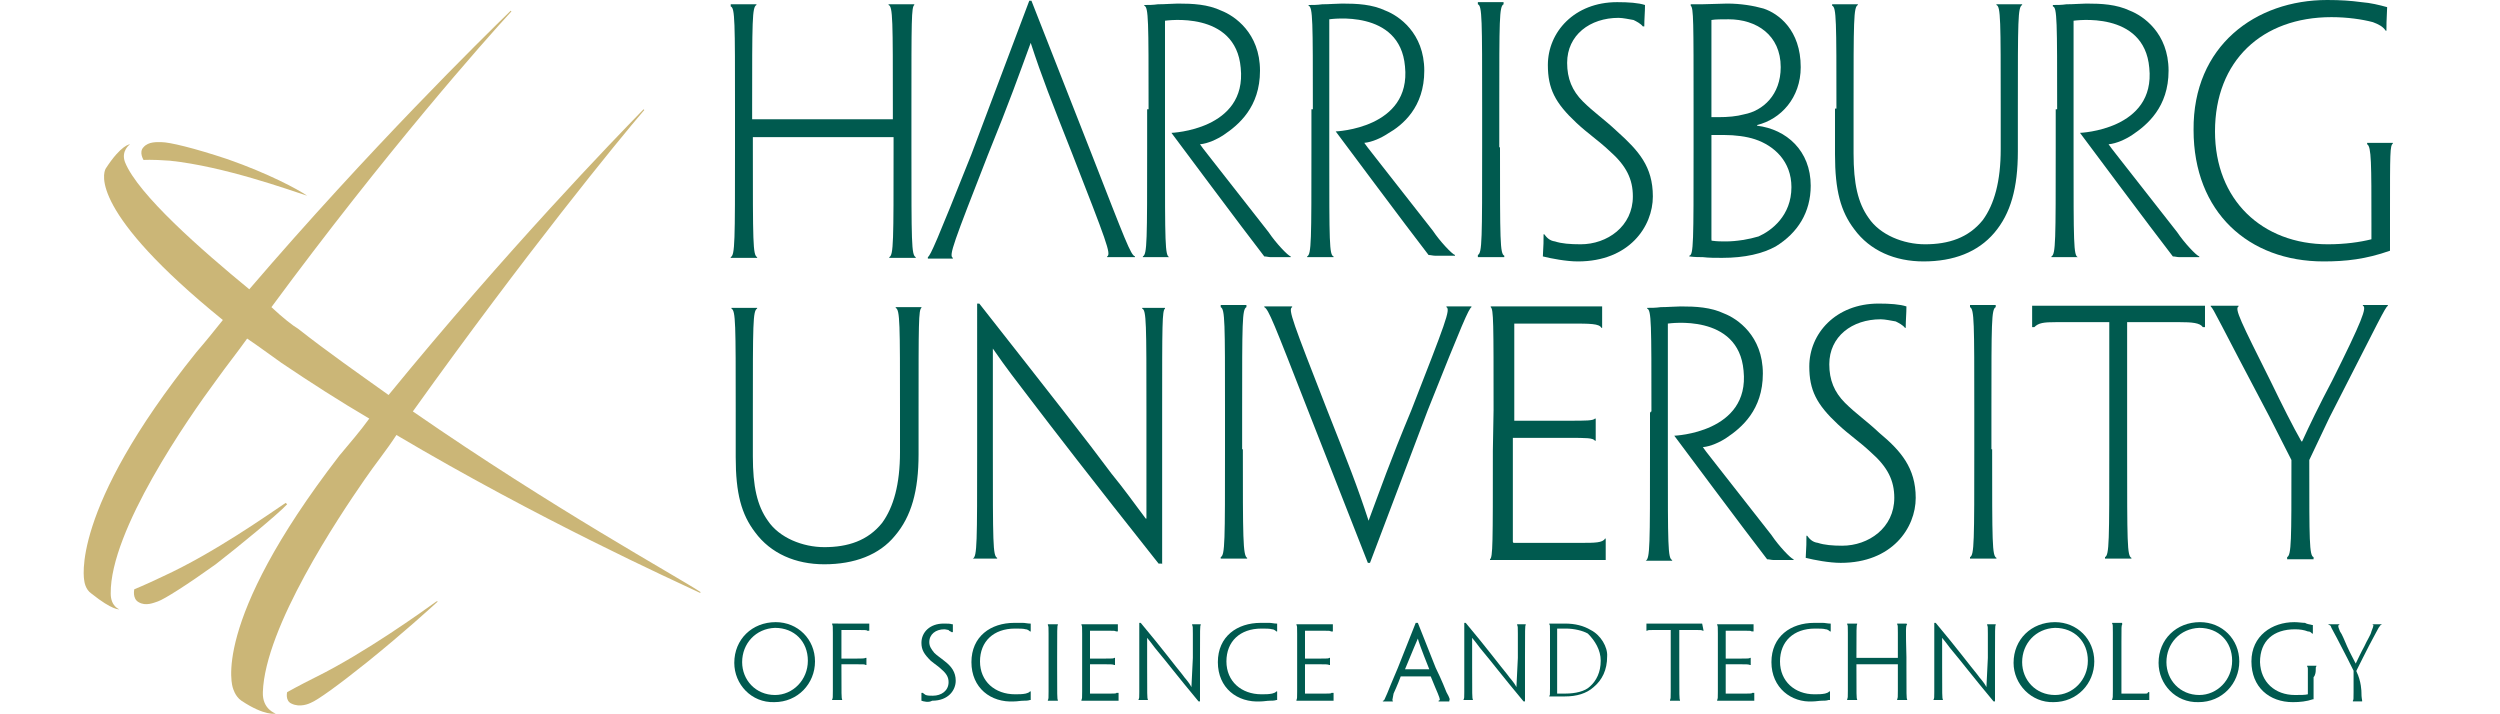 <svg xmlns="http://www.w3.org/2000/svg" xmlns:xlink="http://www.w3.org/1999/xlink" id="Layer_1" x="0px" y="0px" viewBox="0 0 350 100" style="enable-background:new 0 0 350 100;" xml:space="preserve"><style type="text/css">	.st0{fill:#005A4F;}	.st1{fill:#CBB677;}</style><g>	<path class="st0" d="M103.9,92.7c0,2.5,1.9,4.6,4.6,4.6c2.5,0,4.6-2.1,4.6-4.8l0,0c0-2.7-1.9-4.6-4.6-4.6  C105.8,88,103.9,90.1,103.9,92.7 M102.8,92.8c0-3.3,2.5-5.7,5.8-5.7c3.1,0,5.5,2.4,5.5,5.5l0,0c0,3.1-2.4,5.7-5.7,5.7  C105.2,98.4,102.8,95.8,102.8,92.8"></path>	<path class="st0" d="M129,98.1L129,98.1L129,98.1c0-0.6,0-0.7,0-1v-0.1h0.1h0.1l0,0c0.1,0.1,0.1,0.1,0.4,0.3c0.3,0.1,0.6,0.1,1,0.1  c1.2,0,2.2-0.7,2.2-1.9c0-0.7-0.3-1.2-1-1.8c-0.4-0.4-0.9-0.7-1.5-1.2c-0.9-0.9-1.3-1.5-1.3-2.5c0-1.5,1.2-2.7,3.1-2.7  c0.6,0,0.9,0,1.2,0.1h0.1v0.1c0,0.3,0,0.6,0,0.9v0.1h-0.1h-0.1l0,0c0-0.1-0.3-0.1-0.4-0.3c-0.1,0-0.4-0.1-0.6-0.1  c-1.2,0-2.1,0.7-2.1,1.8c0,0.6,0.3,1,0.7,1.5c0.4,0.4,0.9,0.7,1.5,1.2c0.9,0.7,1.5,1.5,1.5,2.7l0,0c0,1.3-1,2.8-3.3,2.8  C130,98.4,129.3,98.2,129,98.1"></path>	<path class="st0" d="M136,92.7c0-3.6,2.7-5.5,6-5.5c0.6,0,1,0,1.2,0c0.3,0,0.7,0.1,1,0.1h0.1v0.1c0,0.3,0,0.9,0,0.9v0.1h-0.1l0,0  c0,0-0.3-0.3-0.6-0.3c-0.3-0.1-0.9-0.1-1.5-0.1c-3,0-4.9,1.8-4.9,4.6s2.1,4.6,4.9,4.6c0.6,0,1,0,1.5-0.1c0.3-0.1,0.4-0.1,0.6-0.3  h0.1V97c0,0.3,0,0.6,0,0.9v0.1h-0.1c-0.3,0.1-0.6,0.1-0.9,0.1c-0.4,0-0.9,0.1-1.3,0.1C138.7,98.4,136,96.3,136,92.7"></path>	<path class="st0" d="M170.5,92.7c0-3.6,2.7-5.5,6-5.5c0.6,0,1,0,1.2,0c0.3,0,0.7,0.1,1,0.1h0.1v0.1c0,0.3,0,0.9,0,0.9v0.1h-0.1l0,0  c0,0-0.3-0.3-0.6-0.3c-0.3-0.1-0.9-0.1-1.5-0.1c-3,0-4.9,1.8-4.9,4.6s2.1,4.6,4.9,4.6c0.6,0,1,0,1.5-0.1c0.3-0.1,0.4-0.1,0.6-0.3  h0.1V97c0,0.3,0,0.6,0,0.9v0.1h-0.1c-0.3,0.1-0.6,0.1-0.9,0.1c-0.4,0-0.9,0.1-1.3,0.1C173.2,98.4,170.5,96.3,170.5,92.7"></path>	<path class="st0" d="M248,92.7c0-3.6,2.7-5.5,6-5.5c0.6,0,1,0,1.2,0c0.3,0,0.7,0.1,1,0.1h0.1v0.1c0,0.3,0,0.9,0,0.9v0.1h-0.1l0,0  c0,0-0.3-0.3-0.6-0.3c-0.3-0.1-0.9-0.1-1.5-0.1c-3,0-4.9,1.8-4.9,4.6s2.1,4.6,4.8,4.6c0.6,0,1,0,1.5-0.1c0.3-0.1,0.4-0.1,0.6-0.3  h0.1V97c0,0.3,0,0.6,0,0.9v0.1H256c-0.3,0.1-0.6,0.1-0.9,0.1c-0.4,0-0.9,0.1-1.3,0.1C250.8,98.4,248,96.3,248,92.7"></path>	<path class="st0" d="M196.7,93.7c1.3-3.1,1.6-3.9,1.8-4.3c0.1,0.4,0.4,1.3,1.6,4.3H196.7z M202.5,96.9c0,0-0.7-1.8-1.5-3.4  l-2.5-6.3h-0.3l-2.5,6.3c-0.7,1.6-1.5,3.6-1.5,3.6c-0.4,0.9-0.4,1-0.6,1v0.1h0.1h0.6c0.1,0,0.3,0,0.6,0h0.1v-0.1  c-0.1,0-0.1,0,0.1-1c0,0,0.6-1.3,1-2.4h4.2c0.4,1,1,2.4,1,2.4c0.4,1,0.3,0.9,0.1,1v0.1h0.1h0.1c0.1,0,0.3,0,0.6,0h0.6h0.1v-0.1  C203,97.9,203,97.8,202.5,96.9"></path>	<path class="st0" d="M283.1,92.7c0,2.5,1.9,4.6,4.6,4.6c2.5,0,4.6-2.1,4.6-4.8l0,0c0-2.7-1.9-4.6-4.6-4.6  C285,88,283.1,90.1,283.1,92.7 M281.9,92.8c0-3.3,2.5-5.7,5.8-5.7c3.1,0,5.5,2.4,5.5,5.5l0,0c0,3.1-2.4,5.7-5.7,5.7  C284.4,98.4,281.9,95.8,281.9,92.8"></path>	<path class="st0" d="M303.3,92.7c0,2.5,1.9,4.6,4.6,4.6c2.5,0,4.6-2.1,4.6-4.8l0,0c0-2.7-1.9-4.6-4.6-4.6  C305.2,88,303.3,90.1,303.3,92.7 M302.2,92.8c0-3.3,2.5-5.7,5.8-5.7c3.1,0,5.5,2.4,5.5,5.5l0,0c0,3.1-2.4,5.7-5.7,5.7  C304.6,98.4,302.2,95.8,302.2,92.8"></path>	<path class="st0" d="M127.6,20.8c0,13.2,0,14.9,0.6,15.2v0.1c-0.4,0-0.9,0-1.8,0c-0.9,0-1.3,0-1.9,0V36c0.6-0.3,0.6-2.1,0.6-15.2  v-1.6h-19.7v1.6c0,13.2,0,14.9,0.6,15.2v0.1c-0.4,0-0.9,0-1.8,0c-0.9,0-1.6,0-1.9,0V36c0.6-0.3,0.6-2.1,0.6-15.2v-5.5  c0-12.3,0-14.2-0.6-14.4V0.6c0.4,0,1,0,1.8,0c0.7,0,1.3,0,1.8,0v0.1c-0.6,0.3-0.6,2.1-0.6,14.4v1.6h19.7v-1.6  c0-12.3,0-14.2-0.6-14.4V0.6c0.4,0,0.9,0,1.8,0c0.9,0,1.3,0,1.8,0v0.1c-0.4,0.3-0.4,2.1-0.4,14.4v5.7H127.6z"></path>	<path class="st0" d="M210,20.6c0,13.2,0,14.9,0.6,15.2V36c-0.4,0-1,0-1.9,0s-1.3,0-1.8,0v-0.3c0.6-0.3,0.6-2.1,0.6-15.2v-5.5  c0-12.3,0-14.2-0.6-14.4V0.3c0.4,0,0.9,0,1.8,0c0.7,0,1.3,0,1.8,0v0.3c-0.6,0.3-0.6,2.1-0.6,14.4v5.7C209.9,20.6,210,20.6,210,20.6  z"></path>	<path class="st0" d="M231.4,27.5c0,4.2-3.3,9.1-10.5,9.1c-1.6,0-3.7-0.4-4.9-0.7c0.1-1.6,0.1-2.2,0.1-3.1h0.1  c0.3,0.4,0.7,0.9,1.5,1c0.9,0.3,2.1,0.4,3.6,0.4c3.7,0,7.3-2.5,7.3-6.7c0-2.4-0.9-4.3-3.3-6.4c-1.6-1.5-3-2.4-4.6-3.9  c-3-2.8-4-4.8-4-8.1c0-4.6,3.7-8.8,9.7-8.8c1.6,0,3,0.1,3.9,0.4c0,1-0.1,1.9-0.1,3H230c-0.3-0.4-0.9-0.7-1.3-0.9  c-0.6-0.1-1.5-0.3-2.1-0.3c-4,0-7.2,2.4-7.2,6.3c0,2.2,0.7,3.9,2.2,5.4c1.5,1.5,3,2.5,4.8,4.2C229.4,21.1,231.4,23.3,231.4,27.5  L231.4,27.5z"></path>	<path class="st0" d="M253.5,26c0,3.7-1.8,6.6-4.9,8.5c-1.8,1-4.3,1.6-7.5,1.6c-0.9,0-1.9,0-2.7-0.1c-0.4,0-1.2,0-1.9-0.1v-0.1  c0.6-0.1,0.6-1.8,0.6-15.1v-5.5c0-12.3,0-14.1-0.4-14.4V0.6c0.4,0,1,0,1.5,0c1,0,2.7-0.1,3.6-0.1c1.9,0,3.7,0.3,5.1,0.7  c2.1,0.7,5.2,3,5.2,8.2c0,4.3-2.8,7.3-6.1,8.1v0.1C250.1,18.1,253.5,21.1,253.5,26L253.5,26z M249.3,9.4c0-4.5-3.4-6.7-7.3-6.7  c-0.9,0-1.9,0-2.4,0.1v13.6c0.3,0,0.7,0,1,0c1.3,0,2.5-0.1,3.6-0.4C246.8,15.5,249.3,13.3,249.3,9.4L249.3,9.4z M250.8,26.2  c0-3.6-2.4-5.8-5.1-6.7c-1.2-0.4-2.8-0.6-4.3-0.6c-0.4,0-1.3,0-1.8,0v14.5c0,0.3,0,0.3,0.1,0.3c0.7,0.1,1.3,0.1,1.9,0.1  c1.5,0,3.3-0.3,4.6-0.7C248,32.3,250.8,30.2,250.8,26.2L250.8,26.2z"></path>	<path class="st0" d="M257.1,15.2c0-12.3,0-14.2-0.6-14.4V0.6c0.4,0,1,0,1.8,0c0.9,0,1.3,0,1.8,0v0.1c-0.6,0.3-0.6,2.1-0.6,14.4v6.4  c0,4.2,0.6,6.9,2.1,9c1.6,2.4,4.9,3.7,7.9,3.7c3.3,0,6.1-0.9,8.1-3.4c1.6-2.2,2.5-5.4,2.5-9.9v-5.8c0-12.3,0-14.2-0.6-14.4V0.6  c0.4,0,0.9,0,1.8,0s1.3,0,1.8,0v0.1c-0.6,0.3-0.6,2.1-0.6,14.4v6.1c0,5.1-1,8.7-3.3,11.4s-5.7,4-9.9,4c-4,0-7.5-1.5-9.7-4.5  c-1.9-2.5-2.7-5.4-2.7-10.5v-6.4C256.9,15.2,257.1,15.2,257.1,15.2z"></path>	<path class="st0" d="M325.3,36.6c-10.5,0-18.2-6.9-18.2-18.4C307,6.4,315.8,0,325.8,0c1.9,0,3.3,0.1,4.8,0.3  c1.3,0.1,2.5,0.4,3.6,0.7c-0.1,1.9-0.1,2.7-0.1,3.3h-0.1c-0.4-0.6-1-0.9-1.8-1.2c-1.5-0.4-3.6-0.7-5.8-0.7c-9.7,0-16.3,6.1-16.3,16  c0,9.6,6.6,15.8,15.8,15.8c2.4,0,4.5-0.3,6.1-0.7c0-0.7,0-1.6,0-2.2c0-8.4,0-10.8-0.6-11.1V20c0.4,0,1,0,1.8,0s1.2,0,1.8,0v0.1  c-0.4,0.3-0.4,1.2-0.4,9.7v0.7c0,1.8,0,3.6,0,4.6C331.2,36.3,328.4,36.6,325.3,36.6"></path>	<path class="st0" d="M144.1,0.1h0.3l8.4,21.4c4.8,12.3,5.5,14.2,6.1,14.4V36c-0.3,0-0.9,0-1.8,0c-0.9,0-1.5,0-2.1,0v-0.1  c0.6-0.3-0.1-2.1-4.9-14.4c-3-7.6-4.2-10.6-5.8-15.5l0,0c-1.8,4.9-2.8,7.8-6,15.7c-4.8,12.3-5.5,14.1-4.9,14.4v0.1  c-0.4,0-1.2,0-1.9,0s-1.3,0-1.6,0V36c0.4-0.3,1.2-2.1,6.1-14.4L144.1,0.1z"></path>	<path class="st0" d="M103,57.6c0-12.3,0-14.1-0.6-14.4v-0.1c0.4,0,1,0,1.8,0c0.9,0,1.3,0,1.8,0v0.1c-0.6,0.3-0.6,2.1-0.6,14.4v6.3  c0,4.2,0.6,6.9,2.1,9c1.6,2.4,4.9,3.7,7.9,3.7c3.3,0,6.1-0.9,8.1-3.4c1.6-2.2,2.5-5.4,2.5-9.9v-5.8c0-12.3,0-14.1-0.6-14.4v-0.1  c0.4,0,0.9,0,1.8,0s1.3,0,1.8,0v0.1c-0.4,0.3-0.4,2.1-0.4,14.4v6.1c0,5.1-1,8.7-3.3,11.4c-2.2,2.7-5.7,4-9.9,4  c-4,0-7.5-1.5-9.7-4.5c-1.9-2.5-2.7-5.4-2.7-10.5L103,57.6L103,57.6z"></path>	<path class="st0" d="M162.5,78.9h-0.3c-9.6-12.1-14.9-19-18.1-23.2c-1.9-2.5-3.1-4-5.1-6.9l0,0v14.1c0,13.2,0,14.9,0.6,15.2v0.1  c-0.4,0-0.9,0-1.8,0c-0.9,0-1.2,0-1.6,0l0,0c0.6-0.3,0.6-2.1,0.6-15.2V42.5h0.3c9.9,12.6,15.4,19.6,18.5,23.8  c1.8,2.2,3,3.9,4.8,6.3h0.1V57.6c0-12.3,0-14.2-0.6-14.4v-0.1c0.4,0,0.9,0,1.6,0c0.9,0,1.3,0,1.6,0v0.1c-0.4,0.3-0.4,2.1-0.4,14.4  v21.4C162.8,78.9,162.5,78.9,162.5,78.9z"></path>	<path class="st0" d="M174,62.9c0,12.3,0,14.9,0.6,15.2v0.1c-0.4,0-1,0-1.9,0c-0.9,0-1.3,0-1.8,0V78c0.6-0.3,0.6-2.1,0.6-15.2v-5.4  c0-12.3,0-14.1-0.6-14.4v-0.3c0.3,0,0.9,0,1.8,0c0.7,0,1.3,0,1.8,0v0.3c-0.6,0.3-0.6,2.1-0.6,14.4v5.5H174z"></path>	<path class="st0" d="M191.8,78.8h-0.3l-8.4-21.4c-4.8-12.3-5.5-14.1-6.1-14.4v-0.1c0.3,0,0.9,0,1.8,0c0.9,0,1.5,0,2.1,0v0.1  c-0.6,0.3,0.1,2.1,4.9,14.4c3,7.6,4.2,10.6,5.8,15.5l0,0c1.8-4.8,2.8-7.8,6-15.5c4.8-12.3,5.5-14.1,4.9-14.4v-0.1  c0.4,0,1.2,0,1.9,0s1.5,0,1.6,0v0.1c-0.4,0.3-1.2,2.1-6.1,14.4L191.8,78.8z"></path>	<path class="st0" d="M209.1,57.4c0-12.3,0-14.1-0.4-14.4v-0.1c1.6,0,4.5,0,7.5,0c3.1,0,6.4,0,8.1,0c0,1,0,2.4,0,3h-0.1  c-0.3-0.6-1.6-0.6-4.3-0.6h-7.9v13.6h7.6c2.5,0,3.4,0,3.7-0.3h0.1c0,0.6,0,1,0,1.5c0,0.6,0,1,0,1.6h-0.1c-0.3-0.4-1.2-0.4-3.7-0.4  h-7.8v14.4c0,0.3,0,0.3,0.3,0.3h9.3c1.8,0,3,0,3.3-0.6h0.1c0,0.3,0,1.9,0,3c-2.2,0-5.2,0-8.1,0c-3.1,0-6.4,0-8.1,0v-0.1  c0.4-0.3,0.4-2.1,0.4-15.2L209.1,57.4L209.1,57.4z"></path>	<path class="st0" d="M268.2,69.7c0,4.2-3.3,9.1-10.5,9.1c-1.6,0-3.7-0.4-4.9-0.7c0.1-1.6,0.1-2.2,0.1-3.1h0.1  c0.3,0.4,0.7,0.9,1.5,1c0.9,0.3,2.1,0.4,3.4,0.4c3.7,0,7.3-2.5,7.3-6.7c0-2.4-0.9-4.3-3.3-6.4c-1.6-1.5-3-2.4-4.6-3.9  c-3-2.8-4-4.8-4-8.1c0-4.6,3.7-8.8,9.7-8.8c1.6,0,3,0.1,3.9,0.4c0,1-0.1,1.9-0.1,3h-0.1c-0.3-0.4-0.9-0.7-1.3-0.9  c-0.6-0.1-1.5-0.3-2.1-0.3c-4,0-7.2,2.4-7.2,6.3c0,2.2,0.7,3.9,2.2,5.4c1.5,1.5,3,2.5,4.8,4.2C266.1,63.1,268.2,65.5,268.2,69.7  L268.2,69.7z"></path>	<path class="st0" d="M278.9,62.9c0,13.2,0,14.9,0.6,15.2v0.1c-0.4,0-1,0-1.9,0c-0.9,0-1.3,0-1.8,0V78c0.6-0.3,0.6-2.1,0.6-15.2  v-5.4c0-12.3,0-14.1-0.6-14.4v-0.3c0.3,0,0.9,0,1.8,0c0.7,0,1.3,0,1.8,0v0.3c-0.6,0.3-0.6,2.1-0.6,14.4v5.5H278.9z"></path>	<path class="st0" d="M295.2,45.1h-7.3c-1.8,0-2.5,0.1-3.1,0.7h-0.3v-3c3.1,0,7.5,0,10.5,0h3.1c3.1,0,7.6,0,10.6,0v3h-0.3  c-0.4-0.6-1.5-0.7-3.3-0.7h-7.3v17.8c0,13.2,0,14.9,0.6,15.2v0.1c-0.4,0-1,0-1.8,0c-0.9,0-1.5,0-1.9,0V78c0.6-0.3,0.6-2.1,0.6-15.2  V45.1L295.2,45.1z"></path>	<path class="st0" d="M323.3,64.4v0.7c0,10.5,0,12.7,0.6,12.9v0.3c-0.1,0-1,0-1.8,0c-0.9,0-1.6,0-1.9,0V78c0.6-0.3,0.6-2.4,0.6-12.9  v-0.7l-3.1-6.1c-7.2-13.6-7.8-15.1-8.2-15.4v-0.1c0.1,0,1,0,1.8,0s1.8,0,2.1,0v0.1c-0.6,0.3,0.3,2.1,4.5,10.5  c1.6,3.3,3.1,6.3,4.3,8.4h0.1c1-2.2,2.4-5.1,4.2-8.5c4.2-8.4,4.9-10.3,4.3-10.5v-0.1c0.6,0,1.2,0,1.9,0s1.2,0,1.6,0v0.1  c-0.4,0.3-1,1.6-8.2,15.7L323.3,64.4z"></path>	<path class="st0" d="M160.8,15.2c0-12.3,0-14.2-0.6-14.4V0.7c0.6,0,1.2,0,1.9-0.1c1,0,2.2-0.1,2.8-0.1c2.1,0,4.2,0.1,6.1,1  c1.8,0.7,5.4,3.1,5.4,8.4c0,5.1-3,7.6-5.1,9c-0.9,0.6-2.2,1.2-3.3,1.3l0,0c0.4,0.6,1,1.3,9.6,12.3c1,1.5,2.7,3.3,3.1,3.4V36  c-0.3,0-0.7,0-1.6,0c-0.4,0-0.6,0-1.2,0c-0.3,0-0.6-0.1-0.9-0.1c-2.8-3.6-13-17.3-13-17.3s10.6-0.4,9.7-9.1  c-0.7-8.1-10.5-6.6-10.6-6.6v18.7c0,12.4,0,14.2,0.6,14.4V36c-0.4,0-0.9,0-1.8,0c-0.9,0-1.3,0-1.9,0v-0.1c0.6-0.3,0.6-2.1,0.6-15.2  v-5.4H160.8z"></path>	<path class="st0" d="M183.8,15.2c0-12.3,0-14.2-0.6-14.4V0.7c0.6,0,1.2,0,1.9-0.1c0.9,0,2.2-0.1,2.8-0.1c2.1,0,4.2,0.1,6.1,1  c1.8,0.7,5.4,3.1,5.4,8.4c0,5.1-3,7.6-5.1,8.8c-0.9,0.6-2.2,1.2-3.3,1.3l0,0c0.4,0.6,1,1.3,9.6,12.3c1,1.5,2.7,3.3,3.1,3.4v0.1  c-0.3,0-0.7,0-1.6,0c-0.4,0-0.6,0-1.2,0c-0.3,0-0.6-0.1-0.9-0.1c-2.8-3.6-13-17.3-13-17.3s10.6-0.4,9.7-9.1  c-0.7-8.1-10.5-6.6-10.6-6.6v18.8c0,12.4,0,14.2,0.6,14.4V36c-0.4,0-0.9,0-1.8,0c-0.9,0-1.3,0-1.9,0v-0.1c0.6-0.3,0.6-2.1,0.6-15.2  v-5.4H183.8z"></path>	<path class="st0" d="M288,15.2C288,3,288,1,287.4,0.9V0.7c0.6,0,1.2,0,1.9-0.1c1,0,2.2-0.1,2.8-0.1c2.1,0,4.2,0.1,6.1,1  c1.8,0.7,5.4,3.1,5.4,8.4c0,5.1-3,7.6-5.1,9c-0.9,0.6-2.2,1.2-3.3,1.3l0,0c0.4,0.6,1,1.3,9.6,12.3c1,1.5,2.7,3.3,3.1,3.4V36  c-0.3,0-0.7,0-1.6,0c-0.4,0-0.6,0-1.2,0c-0.3,0-0.6-0.1-0.9-0.1c-2.8-3.6-13-17.3-13-17.3s10.6-0.4,9.7-9.1  c-0.7-8.1-10.5-6.6-10.6-6.6v18.7c0,12.4,0,14.2,0.6,14.4V36c-0.4,0-0.9,0-1.8,0s-1.3,0-1.9,0v-0.1c0.6-0.3,0.6-2.1,0.6-15.2v-5.4  H288z"></path>	<path class="st0" d="M231.2,57.6c0-12.3,0-14.2-0.6-14.4v-0.1c0.6,0,1.2,0,1.9-0.1c0.9,0,2.2-0.1,2.8-0.1c2.1,0,4.2,0.1,6.1,1  c1.8,0.7,5.4,3.1,5.4,8.4c0,5.1-3,7.6-5.1,9c-0.9,0.6-2.2,1.2-3.3,1.3l0,0c0.4,0.6,1,1.3,9.6,12.3c1,1.5,2.7,3.3,3.1,3.4v0.1  c-0.3,0-0.7,0-1.6,0c-0.4,0-0.6,0-1.2,0c-0.3,0-0.6-0.1-0.9-0.1c-2.8-3.6-13-17.3-13-17.3s10.6-0.4,9.7-9.1  c-0.7-8.1-10.5-6.6-10.6-6.6v18.7c0,12.3,0,14.2,0.6,14.4v0.1c-0.4,0-0.9,0-1.8,0c-0.9,0-1.3,0-1.9,0l0,0c0.6-0.3,0.6-2.1,0.6-15.2  v-5.5C231.1,57.6,231.2,57.6,231.2,57.6z"></path>	<path class="st0" d="M119.1,87.3L119.1,87.3c1,0,1.9,0,2.5,0h0.1l0,0c0,0.4,0,0.7,0,0.9v0.1h-0.3l0,0c0-0.1-0.4-0.1-1.2-0.1h-2.4v4  h2.2c0.7,0,1,0,1.2-0.1h0.1v0.1c0,0.1,0,0.3,0,0.4c0,0,0,0.1,0,0.4v0.1h-0.1c-0.1-0.1-0.3-0.1-1.2-0.1h-2.2v0.3  c0,3.9,0,4.5,0.1,4.6v0.1h-0.1c-0.1,0-0.6,0-0.6,0c-0.1,0-0.4,0-0.6,0h-0.1v-0.1c0.1-0.1,0.1-0.3,0.1-1.2c0,0,0-1.6,0-3.4v-1.6  c0-1.5,0-2.5,0-3.1l0,0c0-0.9,0-1-0.1-1.2v-0.1h0.1c0.1,0,0.3,0,0.6,0C117.3,87.3,118.4,87.3,119.1,87.3"></path>	<path class="st0" d="M146.8,92.1c0-1.8,0-3.4,0-3.4c0-0.9,0-1-0.1-1.2v-0.1h0.1c0.1,0,0.3,0,0.6,0c0,0,0.4,0,0.6,0h0.1v0.1  c-0.1,0.1-0.1,0.6-0.1,4.6v1.3l0,0c0,3.9,0,4.5,0.1,4.6v0.1H148c-0.1,0-0.6,0-0.6,0c-0.1,0-0.4,0-0.6,0h-0.1v-0.1  c0.1-0.1,0.1-0.3,0.1-1.2c0,0,0-1.6,0-3.4l0,0V92.1z"></path>	<path class="st0" d="M156.6,97h-0.3l0,0c0,0.1-0.3,0.1-0.7,0.1h-3V93h2.2c0.7,0,1,0,1.2,0.1h0.1V93c0-0.1,0-0.4,0-0.4  c0-0.1,0-0.3,0-0.4v-0.1H156c-0.1,0.1-0.3,0.1-1.2,0.1h-2.2v-3.9h2.4c0.9,0,1.2,0,1.2,0.1l0,0h0.3v-0.1c0-0.1,0-0.4,0-0.9l0,0h-0.1  c-0.4,0-1.5,0-2.5,0c-0.7,0-1.8,0-1.8,0c-0.1,0-0.4,0-0.6,0h-0.1v0.1c0.1,0.1,0.1,0.3,0.1,1.2l0,0c0,0.6,0,1.6,0,3.1v1.6  c0,1.8,0,3.4,0,3.4c0,0.9,0,1-0.1,1.2v0.1h0.1l0,0c0.4,0,1.5,0,2.5,0c0.9,0,1.8,0,2.5,0h0.1v-0.1C156.6,97.8,156.6,97,156.6,97"></path>	<path class="st0" d="M186.7,97h-0.3l0,0c0,0.1-0.3,0.1-0.7,0.1h-3V93h2.2c0.7,0,1,0,1.2,0.1h0.1V93c0-0.1,0-0.4,0-0.4  c0-0.1,0-0.3,0-0.4v-0.1h-0.1c-0.1,0.1-0.3,0.1-1.2,0.1h-2.2v-3.9h2.4c0.9,0,1.2,0,1.2,0.1l0,0h0.3v-0.1c0-0.1,0-0.4,0-0.9l0,0  h-0.1c-0.4,0-1.5,0-2.5,0c-0.7,0-1.8,0-1.8,0c-0.1,0-0.4,0-0.6,0h-0.1v0.1c0.1,0.1,0.1,0.3,0.1,1.2l0,0c0,0.6,0,1.6,0,3.1v1.6  c0,1.8,0,3.4,0,3.4c0,0.9,0,1-0.1,1.2v0.1h0.1l0,0c0.4,0,1.5,0,2.5,0c0.9,0,1.8,0,2.5,0h0.1v-0.1C186.7,97.8,186.7,97,186.7,97"></path>	<path class="st0" d="M245.6,97h-0.3l0,0c0,0.1-0.3,0.1-0.7,0.1h-3V93h2.2c0.7,0,1,0,1.2,0.1h0.1V93c0-0.1,0-0.4,0-0.4  c0-0.1,0-0.3,0-0.4v-0.1H245c-0.1,0.1-0.3,0.1-1.2,0.1h-2.2v-3.9h2.4c0.9,0,1.2,0,1.2,0.1l0,0h0.3v-0.1c0-0.1,0-0.4,0-0.9l0,0h-0.1  c-0.4,0-1.5,0-2.5,0c-0.7,0-1.8,0-1.8,0c-0.1,0-0.4,0-0.6,0h-0.1v0.1c0.1,0.1,0.1,0.3,0.1,1.2l0,0c0,0.6,0,1.6,0,3.1v1.6  c0,1.8,0,3.4,0,3.4c0,0.9,0,1-0.1,1.2v0.1h0.1l0,0c0.4,0,1.5,0,2.5,0c0.9,0,1.8,0,2.5,0h0.1v-0.1C245.6,97.8,245.6,97,245.6,97"></path>	<path class="st0" d="M167,92.1v-3.4c0-0.9,0-1-0.1-1.2v-0.1c0,0,0.4,0,0.6,0c0,0,0.4,0,0.6,0l0,0v0.1c-0.1,0.1-0.1,0.6-0.1,4.5v6.1  v0.1h-0.1h-0.1c-3-3.6-4.6-5.7-5.7-7c-0.6-0.7-0.9-1.2-1.5-1.9v4c0,3.9,0,4.5,0.1,4.6v0.1l0,0c-0.1,0-0.6,0-0.6,0  c-0.1,0-0.4,0-0.6,0h-0.1v-0.1c0.1-0.1,0.1-0.3,0.1-1v-3.4v-6.3h0.1h0.1c3.1,3.7,4.8,6,5.8,7.2c0.4,0.6,0.9,1,1.3,1.8L167,92.1z"></path>	<path class="st0" d="M212.5,92.1v-3.4c0-0.9,0-1-0.1-1.2v-0.1c0,0,0.4,0,0.6,0c0,0,0.4,0,0.6,0l0,0v0.1c-0.1,0.1-0.1,0.6-0.1,4.5  v6.1v0.1h-0.1h-0.1c-3-3.6-4.6-5.7-5.7-7c-0.6-0.7-0.9-1.2-1.5-1.9v4c0,3.9,0,4.5,0.1,4.6v0.1l0,0c-0.1,0-0.6,0-0.6,0  c-0.1,0-0.4,0-0.6,0h-0.1v-0.1c0.1-0.1,0.1-0.3,0.1-1v-3.4v-6.3h0.1h0.1c3.1,3.7,4.8,6,5.8,7.2c0.4,0.6,0.9,1,1.3,1.8L212.5,92.1z"></path>	<path class="st0" d="M278.3,92.1v-3.4c0-0.9,0-1-0.1-1.2v-0.1c0,0,0.4,0,0.6,0c0,0,0.4,0,0.6,0l0,0v0.1c-0.1,0.1-0.1,0.6-0.1,4.5  v6.1v0.1h-0.1h-0.1c-3-3.6-4.6-5.7-5.7-7c-0.6-0.7-0.9-1.2-1.5-1.9v4c0,3.9,0,4.5,0.1,4.6v0.1l0,0c-0.1,0-0.6,0-0.6,0  c-0.1,0-0.4,0-0.6,0h-0.1v-0.1c0.1-0.1,0.1-0.3,0.1-1v-3.4v-6.3h0.1h0.1c3.1,3.7,4.8,6,5.8,7.2c0.4,0.6,0.9,1,1.3,1.8L278.3,92.1z"></path>	<path class="st0" d="M224.1,92.5c0,1.6-0.6,2.8-1.5,3.6c-0.7,0.7-2.1,1-3.4,1c-0.3,0-0.9,0-1.2,0V88c0.3,0,0.7,0,1.2,0  c1.2,0,2.4,0.3,3.1,0.7C223.3,89.7,224.1,91,224.1,92.5L224.1,92.5z M222.7,88.2c-1-0.6-2.2-0.9-3.6-0.9c-0.4,0-0.9,0-1.2,0  s-0.4,0-0.7,0c-0.1,0-0.1,0-0.1,0h-0.1l0,0h-0.1v0.1c0.1,0.1,0.1,0.1,0.1,1l0,0c0,0.4,0,0.9,0,1.6v0.1v1.3v1.6c0,1.8,0,3.4,0,3.4  c0,0.9,0,1-0.1,1v0.1h0.1l0,0c0.3,0,0.6,0,0.9,0c0.3,0,0.9,0,1.2,0l0,0c1.6,0,3-0.4,4-1.3c1.2-1,1.9-2.4,1.9-4.3l0,0  C225.1,90.6,224.1,88.9,222.7,88.2"></path>	<path class="st0" d="M238.3,87.3c-0.9,0-3,0-3.1,0h-1.3c0,0-2.2,0-3.3,0h-0.1v1h0.1c0.1-0.1,0.3-0.1,0.9-0.1h2.4v5.2v3.4  c0,0.9,0,1-0.1,1.2v0.1h0.1c0.1,0,0.3,0,0.6,0c0,0,0.4,0,0.6,0h0.1v-0.1c-0.1-0.1-0.1-0.6-0.1-4.6l0,0v-5.2h2.4  c0.6,0,0.7,0,0.9,0.1h0.1L238.3,87.3L238.3,87.3z"></path>	<path class="st0" d="M267,87.4L267,87.4l-0.1-0.1c-0.1,0-0.6,0-0.6,0c-0.1,0-0.4,0-0.6,0h-0.1v0.1c0.1,0.1,0.1,0.3,0.1,1.2  c0,0,0,1.6,0,3.4v0.1h-5.8v-0.1c0-3.9,0-4.5,0.1-4.6v-0.1h-0.1c-0.1,0-0.6,0-0.6,0c-0.1,0-0.4,0-0.6,0h-0.1v0.1  c0.1,0.1,0.1,0.3,0.1,1.2c0,0,0,1.6,0,3.4v1.3l0,0c0,1.8,0,3.4,0,3.4c0,0.9,0,1-0.1,1.2v0.1h0.1c0.1,0,0.3,0,0.6,0c0,0,0.4,0,0.6,0  h0.1v-0.1c-0.1-0.1-0.1-0.6-0.1-4.6l0,0v-0.3h5.8v0.3l0,0c0,1.8,0,3.4,0,3.4c0,0.9,0,1-0.1,1.2v0.1h0.1c0.1,0,0.3,0,0.6,0  c0,0,0.4,0,0.6,0h0.1v-0.1c-0.1-0.1-0.1-0.6-0.1-4.6l0,0v-1.3C266.8,88,266.8,87.6,267,87.4"></path>	<path class="st0" d="M300.7,97L300.7,97C300.7,97.2,300.7,97.2,300.7,97c-0.1,0.1-0.1,0.1-0.3,0.1c-0.1,0-0.4,0-0.6,0H297v-5.4  c0-0.7,0-1.3,0-1.8c0-2.1,0-2.4,0.1-2.4v-0.3H297c-0.1,0-0.6,0-0.6,0c-0.1,0-0.4,0-0.6,0h-0.1v0.1c0.1,0.1,0.1,0.3,0.1,1.2  c0,0,0,1.6,0,3.4v4.8c0,0.9,0,1-0.1,1.2v0.1h0.1c0.1,0,0.3,0,0.6,0c0,0,1.5,0,1.9,0h1.5c0.3,0,0.7,0,1,0l0,0h0.1l0,0l0,0v-0.1  c0-0.3,0-1,0-1H300.7z"></path>	<path class="st0" d="M324.2,93.9c0-0.4,0-0.6,0.1-0.6v-0.1h-0.1c-0.1,0-0.4,0-0.6,0c0,0-0.1,0-0.4,0H323l0,0l0,0l0,0v0.1  c0,0,0.1,0.1,0.1,0.3c0,0.1,0,0.1,0,0.3c0,0.4,0,1.3,0,2.7c0,0.1,0,0.3,0,0.6c-0.4,0.1-1,0.1-1.8,0.1c-2.8,0-4.8-1.8-4.9-4.6  c0-3,1.9-4.6,4.9-4.6c0.7,0,1.3,0.1,1.8,0.3c0.3,0,0.4,0.1,0.6,0.3h0.1v-0.1c0-0.1,0-0.4,0-1v-0.1h-0.1c-0.3-0.1-0.7-0.1-1-0.3  c-0.4,0-0.9-0.1-1.5-0.1c-3.1,0-6,1.9-6,5.5s2.5,5.7,5.8,5.7l0,0l0,0l0,0c1,0,1.9-0.1,2.8-0.4h0.1v-0.1c0-0.3,0-0.9,0-1.3v0.1  c0-0.7,0-1.3,0-1.8C324.2,94.5,324.2,93.9,324.2,93.9"></path>	<path class="st0" d="M330.6,96.9c0,0.9,0.1,1,0.1,1.2v0.1h-0.1c-0.1,0-0.6,0-0.6,0c-0.1,0-0.4,0-0.6,0l0,0v-0.1  c0.1-0.1,0.1-0.3,0.1-1.2l0,0c0-0.6,0-3,0-3l-0.9-1.8c-1.3-2.5-1.9-3.7-2.2-4.2l0,0c-0.1-0.3-0.1-0.3-0.3-0.4c0,0,0,0-0.1,0v-0.1  l0,0h0.1c0,0,0.1,0,0.3,0h0.4c0.1,0,0.4,0,0.6,0l0,0l0,0h0.1v0.1c-0.1,0-0.3,0,0.1,0.9c0.3,0.4,0.6,1.2,1,2.1  c0.4,0.9,0.9,1.8,1.2,2.4c0.3-0.6,0.7-1.5,1.2-2.4c0.4-0.9,0.9-1.6,1-2.1c0.4-1,0.3-0.9,0.1-1l0,0h0.1l0,0l0,0c0.1,0,0.3,0,0.6,0  h0.4h0.1h0.1l0,0v0.1h-0.1c0,0-0.1,0.1-0.3,0.4c-0.3,0.6-0.9,1.6-2.2,4.2l-0.9,1.8V94C330.6,95.4,330.6,96.9,330.6,96.9"></path></g><g>	<path class="st1" d="M43,27.4c-1.3-0.9-5.4-3.1-11.1-5.1c-4.8-1.6-8.2-2.4-9.3-2.4c-0.6,0-1.8-0.1-2.5,0.7c-0.7,0.7,0,1.8,0,1.8  s1-0.1,3.7,0.1C31.4,23.3,40.5,26.6,43,27.4L43,27.4z"></path>	<path class="st1" d="M40,70.4c-2.4,1.6-10,7-17.2,10.3c-2.5,1.2-4,1.8-4,1.8s-0.3,1.3,0.6,1.8c1,0.6,2.1,0.1,2.7-0.1  c0.9-0.3,4.2-2.4,8.1-5.2c3.1-2.4,8.7-7,10-8.4L40,70.4z"></path>	<g>		<path class="st1" d="M57.8,57.6c15.8-22.1,28.8-38,32.4-42.2l-0.1-0.1C86.1,19.4,71,35,54.4,55.3c-4.2-3-8.5-6-12.7-9.3   c-0.7-0.4-2.1-1.5-3.7-3c16-21.7,29.9-37.4,33.6-41.4l-0.1-0.1c-4,3.9-19.7,19.3-36.6,39C28.2,35,19.3,27.2,17.5,22.7   c-0.6-1.6,0.7-2.5,0.7-2.5s-1.2,0-3.4,3.4c-0.4,0.7-2.2,6.1,16.4,21.2c-1.2,1.5-2.4,3-3.7,4.5c-17.9,22.3-15.7,32-15.7,32   s0.1,1.2,1,1.8c3,2.4,3.9,2.2,3.9,2.2s-1.2-0.4-1.2-2.2c-0.1-8.8,10.8-24.5,14.8-29.9c1.5-2.1,2.8-3.7,4.3-5.8   c1.5,1,3.1,2.2,4.8,3.4c4,2.7,8.2,5.4,12.3,7.8c-1.3,1.8-2.7,3.4-4.2,5.2C29.3,87.4,32.6,96.3,32.6,96.3s0.3,1.2,1.2,1.8   c3.3,2.2,4.8,1.8,4.8,1.8s-1.9-0.6-1.8-3c0.3-9.1,10.6-24.5,14.2-29.7c1.5-2.2,3-4,4.5-6.3C75.6,72.8,94.2,81.2,98,83l0.1-0.1   C94.6,80.6,77.6,71.3,57.8,57.6z"></path>	</g>	<path class="st1" d="M61.1,84.2c-1.8,1.3-10,7.2-16.9,10.6c-2.4,1.2-4,2.1-4,2.1s-0.3,1.2,0.6,1.6c1.2,0.6,2.5,0,2.7-0.1  c1-0.4,3.9-2.5,7.9-5.7c5.2-4.2,8.8-7.5,9.9-8.5C61.3,84.2,61.1,84.2,61.1,84.2z"></path></g></svg>